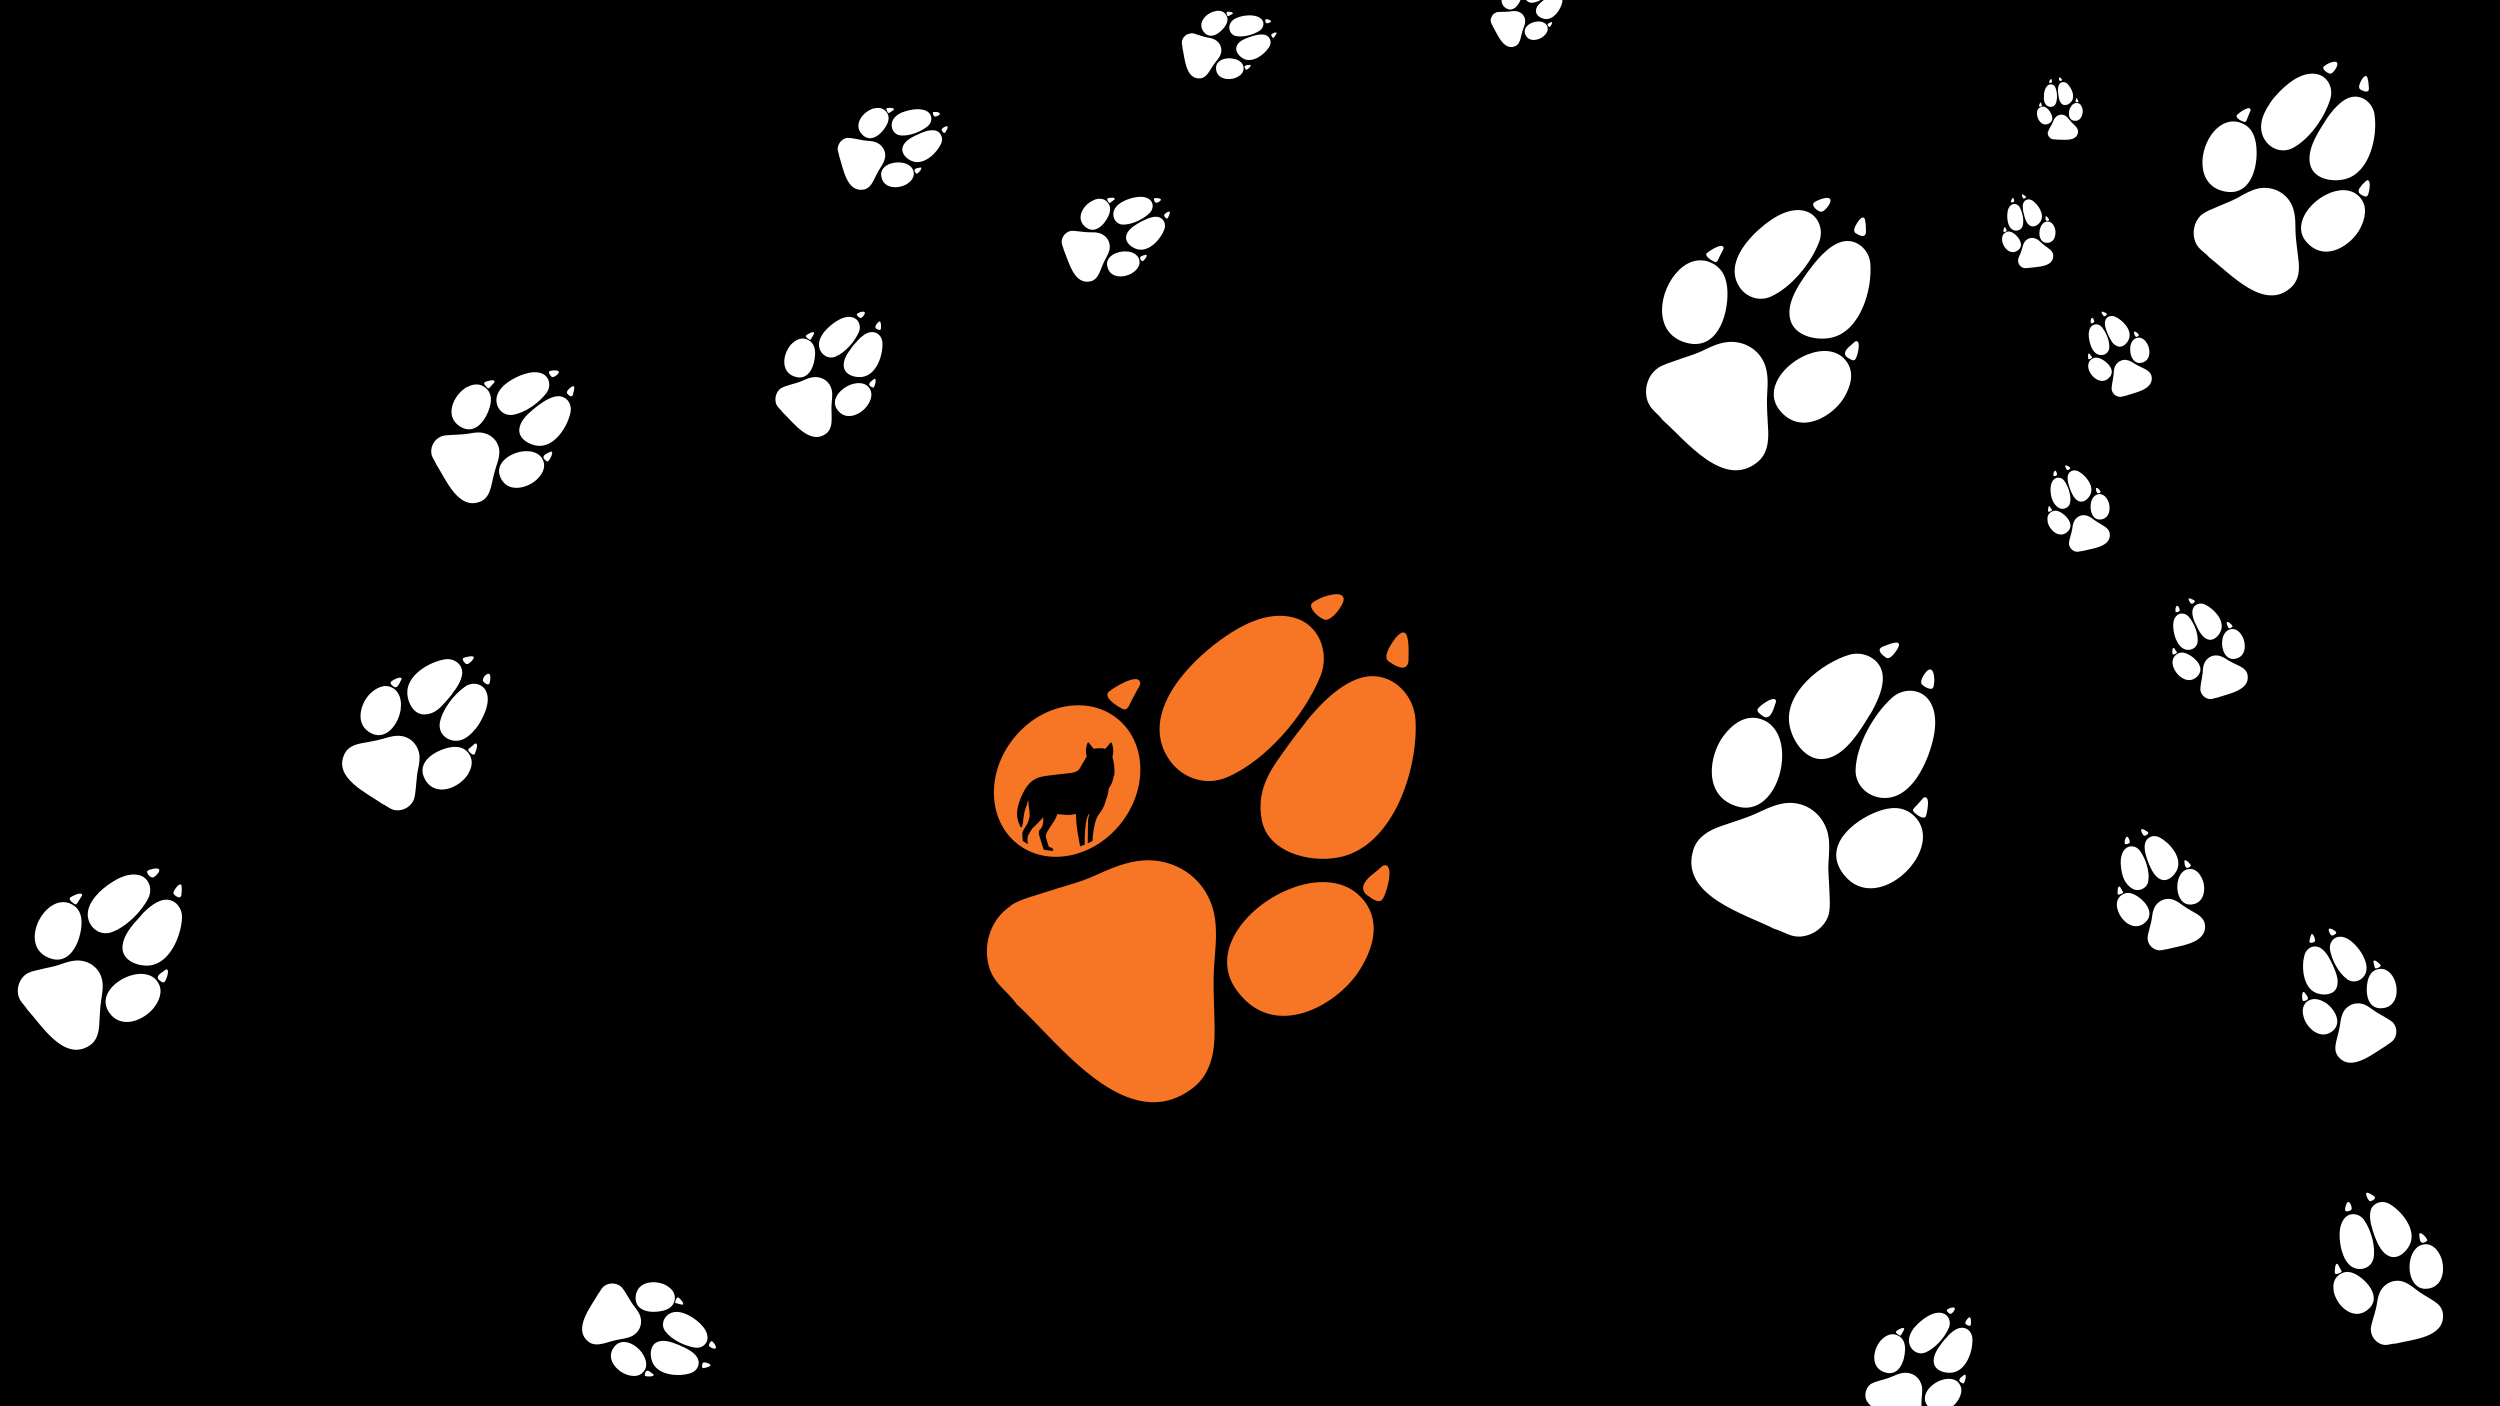 <?xml version="1.0" encoding="UTF-8"?>
<svg id="Layer_1" xmlns="http://www.w3.org/2000/svg" version="1.1" viewBox="0 0 1920 1080">
  <!-- Generator: Adobe Illustrator 29.5.1, SVG Export Plug-In . SVG Version: 2.1.0 Build 141)  -->
  <defs>
    <style>
      .st0 {
        fill: #fff;
      }

      .st1 {
        fill: #f67625;
      }
    </style>
  </defs>
  <rect x="-20.6" y="-11.1" width="1951.7" height="1113.5"/>
  <g>
    <path class="st0" d="M317.9,613.8c1-2.7,1.1-6.2,1.5-9,.5-4,.6-8.3,1.3-12.2.8-3.8,1.7-7.7,1.5-11.7-.5-7.8-5.9-14.3-13.7-15.6-4.8-.8-9.6.7-14.1,2-5.7,1.7-11.4,2.4-17.2,3.6-5.1,1-10.3,3.1-12.6,8.1-9.1,18.5,17.8,30.3,29.2,38.5,3.7,1.6,6.1,4.4,10.4,4.8,5.4.5,10.8-2.5,13.2-7.3.2-.3.3-.6.5-1Z"/>
    <path class="st0" d="M307.7,544.6c1-6.9-.9-13.7-6.8-16.6-6.4-3.1-12.6.9-16.7,4.8-7.3,7.2-12.6,24.2,1.6,30.7,11,4.9,20.3-7.3,22-18.9h0Z"/>
    <path class="st0" d="M359.8,593.8c3-5,3.6-10.6,0-15.4-3.9-5.2-9.8-5.4-15.3-4.2-10.7,2.4-25.6,11.4-17.9,24.7,8.1,13.9,26.7,6.2,33.3-5h0Z"/>
    <path class="st0" d="M347.1,533c3.6-4.5,8.9-12.1,7.7-18.4-1.1-5.8-7.2-9.1-12.7-8.3-12,1.8-29.8,12-29.3,26,.2,7.2,4.9,16.7,13.3,16.4,8.3-.3,12.4-5.7,16.6-10.3,1.6-1.7,3-3.5,4.5-5.3h0Z"/>
    <path class="st0" d="M365.2,559.9c3.4-4.3,5.9-9.4,7.5-13.5,1.8-5,3-11,.4-15.9-3-5.8-10.4-6.9-15.6-3.4-8.7,5.9-17.7,17.5-19.7,27.9-1.1,5.9,2.4,11.3,8,13.2,7.7,2.6,14.3-2,19.3-8.4h.1Z"/>
    <path class="st0" d="M306.6,525.1c.4-.8.8-1.6,1.1-2.1.2-.5.8-1.2.7-1.8-.4-2.4-7.7,1.4-8.3,2.7s.9,2.3,1.7,3c2.1,2.1,3.7.3,4.8-1.6h0Z"/>
    <path class="st0" d="M364.6,579c.6-1.1,3.2-8,.7-8-.5,0-1.1.5-1.5.9-.8.6-1.5,1.3-2.3,2-.5.4-2,1.3-1.9,2s.2.6.3.8c.5.9,3.8,4.2,4.8,2.3h0Z"/>
    <path class="st0" d="M362.2,504c-1.2,0-2.4.3-3.6.5-.8.2-2.3.4-2.9,1-1.1,1.2.9,3.2,1.8,4.1,1.4,1.4,3.5-.8,4.5-1.7s3.5-3.9.2-3.9Z"/>
    <path class="st0" d="M376.3,523.2c.6-2.7.5-6.5-1.7-5.7s-4.1,3.7-3.7,5.3c.2,1.2,3.7,3.7,4.7,2.6.3-.3.5-1.2.8-2.2h0Z"/>
  </g>
  <g>
    <path class="st0" d="M21.3,747.4c3-1.6,6.8-2.1,10.1-3,4.5-1.2,9.3-1.8,13.7-3.3,4.3-1.5,8.5-3.1,13.1-3.4,9-.6,17.2,4.6,19.8,13.3,1.6,5.3.7,11-.2,16.4-1.1,6.7-1.1,13.3-1.6,20-.4,5.9-2,12.1-7.3,15.5-19.7,13-37-15.6-48-27.6-2.4-4-5.9-6.2-6.9-11.1-1.3-6,1.1-12.7,6.3-16.2.4-.2.7-.4,1-.6h0Z"/>
    <path class="st0" d="M101.4,748.9c7.7-2.1,15.7-1,19.8,5.4,4.5,6.9.9,14.5-3,19.6-7.1,9.3-25.7,17.9-35,2.7-7.2-11.8,5.2-24.2,18.2-27.7Z"/>
    <path class="st0" d="M37.9,696.9c5.2-4.1,11.6-5.6,17.6-2.2,6.5,3.7,7.6,10.3,7,16.8-1.2,12.6-9.1,30.9-25.3,24-17-7.1-11-29.4.7-38.6Z"/>
    <path class="st0" d="M108.8,702.4c4.5-4.8,12.5-12,19.7-11.4,6.8.4,11.4,6.8,11.3,13.3-.4,13.9-9.1,35.6-25.1,37.2-8.2.8-19.8-3.2-20.6-12.6-.6-7.6,4.7-14.9,9.4-20.4,1.7-2,3.5-4,5.4-6h-.1Z"/>
    <path class="st0" d="M75.6,685.8c4.5-4.5,9.8-8.1,14.2-10.5,5.4-2.8,12-4.9,18-2.9,7.1,2.5,9.3,10.8,6.2,17.2-5.3,10.7-17.3,22.6-28.8,26.5-6.5,2.1-13.2-1.1-16.2-7.1-4.1-8.3.2-16.6,6.7-23.2h-.1Z"/>
    <path class="st0" d="M123.8,747.2c.8-.6,1.7-1.2,2.2-1.6.6-.3,1.2-1.1,1.9-1.1,2.8.1-.4,9-1.8,9.8-1.1.7-2.7-.7-3.6-1.4-2.7-2.1-.8-4.2,1.2-5.7Z"/>
    <path class="st0" d="M54,689.2c1.1-.8,8.6-4.8,9-1.9.1.7-.4,1.3-.8,1.8-.7,1-1.3,2-1.9,3-.4.6-1.2,2.4-2,2.4s-.7-.1-1-.2c-1-.5-5.3-3.6-3.3-5.1h0Z"/>
    <path class="st0" d="M139.5,681c.2,1.3.1,2.7,0,4.1s0,2.8-.7,3.5c-1.3,1.6-3.9-.5-4.9-1.4-1.8-1.4.4-4.1,1.3-5.4s4-4.6,4.4-.8Z"/>
    <path class="st0" d="M115.6,667.8c2.9-1,7.3-1.6,6.7,1.1-.4,1.6-3.6,5.3-5.5,5-1.4-.1-4.8-3.6-3.6-5,.4-.4,1.3-.8,2.4-1.2Z"/>
  </g>
  <g>
    <path class="st0" d="M600.2,298c2-1.2,4.5-1.8,6.6-2.5,3-.9,6.1-1.6,9-2.9s5.6-2.5,8.6-2.9c6-.8,11.7,2.3,13.8,8,1.4,3.4.9,7.3.6,10.9-.5,4.5,0,9-.1,13.5,0,4-.8,8.2-4.1,10.8-12.6,9.6-25.6-8.8-33.5-16.2-1.7-2.5-4.2-3.8-5.2-7.1-1.1-4,.2-8.5,3.5-11.2.3-.1.4-.3.7-.5h0Z"/>
    <path class="st0" d="M654,295.2c5.1-1.7,10.5-1.4,13.5,2.6,3.3,4.5,1.3,9.7-1.1,13.3-4.3,6.6-16.4,13.3-23.4,3.5-5.4-7.5,2.3-16.4,10.9-19.4h0Z"/>
    <path class="st0" d="M608.9,263.3c3.3-3,7.5-4.4,11.6-2.3,4.5,2.2,5.6,6.5,5.5,10.9-.2,8.5-4.6,21.1-15.8,17.3-11.7-3.9-8.8-19.2-1.4-25.9h0Z"/>
    <path class="st0" d="M656.8,263.7c2.8-3.4,7.7-8.6,12.7-8.7s8,4,8.2,8.3c.5,9.4-4.4,24.3-15.1,26.1-5.5.9-13.4-1.1-14.5-7.4-.9-5.1,2.4-10.2,5.3-14.1,1-1.4,2.1-2.9,3.3-4.2Z"/>
    <path class="st0" d="M633.7,254.1c2.8-3.2,6.2-5.9,9-7.6,3.5-2.2,7.8-3.9,12-2.8,4.9,1.3,6.8,6.8,5,11.1-3.1,7.4-10.5,16-18.1,19.1-4.2,1.8-8.9-.1-11.2-4-3.2-5.4-.7-11.1,3.3-15.9h0Z"/>
    <path class="st0" d="M668.9,293c.5-.4,1-.9,1.5-1.2.3-.2.8-.8,1.3-.9,1.9,0,0,6.1-.7,6.6-.7.5-1.9-.4-2.5-.8-1.8-1.3-.7-2.7.5-3.9h0Z"/>
    <path class="st0" d="M619.3,257.4c.7-.6,5.5-3.6,5.9-1.7.2.4-.3.9-.4,1.3-.4.7-.7,1.4-1.2,2.1s-.7,1.7-1.2,1.8-.4,0-.7-.1c-.8-.3-3.8-2.2-2.5-3.3h0Z"/>
    <path class="st0" d="M676.4,247.9c.2.9.2,1.9.2,2.7s.1,1.8-.3,2.4c-.7,1.1-2.6-.2-3.5-.7-1.2-.9,0-2.9.6-3.6s2.4-3.2,2.9-.8h0Z"/>
    <path class="st0" d="M659.7,240.1c1.9-.8,4.8-1.4,4.5.5-.2,1.2-2.2,3.8-3.4,3.6-.9,0-3.4-2.2-2.6-3.1.2-.3.8-.6,1.6-.9h0Z"/>
  </g>
  <g>
    <path class="st0" d="M1437.3,1062.7c2-1.2,4.5-1.8,6.6-2.5,3-.9,6.1-1.6,9-2.9s5.6-2.5,8.6-2.9c6-.8,11.7,2.3,13.8,8,1.4,3.4.9,7.3.6,10.9-.5,4.5,0,9-.1,13.5,0,4-.8,8.2-4.1,10.8-12.6,9.6-25.6-8.8-33.5-16.2-1.7-2.5-4.2-3.8-5.2-7.1-1.1-4,.2-8.5,3.5-11.2.3-.1.4-.3.7-.5h0Z"/>
    <path class="st0" d="M1491.1,1059.9c5.1-1.7,10.5-1.4,13.5,2.6,3.3,4.5,1.3,9.7-1.1,13.3-4.3,6.6-16.4,13.3-23.4,3.5-5.4-7.5,2.3-16.4,10.9-19.4h0Z"/>
    <path class="st0" d="M1446,1028c3.3-3,7.5-4.4,11.6-2.3,4.5,2.2,5.6,6.5,5.5,10.9-.2,8.5-4.6,21.1-15.8,17.3-11.7-3.9-8.8-19.2-1.4-25.9h0Z"/>
    <path class="st0" d="M1493.9,1028.4c2.8-3.4,7.7-8.6,12.7-8.7s8,4,8.2,8.3c.5,9.4-4.4,24.3-15.1,26.1-5.5.9-13.4-1.1-14.5-7.4-.9-5.1,2.4-10.2,5.3-14.1,1-1.4,2.1-2.9,3.3-4.2Z"/>
    <path class="st0" d="M1470.8,1018.9c2.8-3.2,6.2-5.9,9-7.6,3.5-2.2,7.8-3.9,12-2.8,4.9,1.3,6.8,6.8,5,11.1-3.1,7.4-10.5,16-18.1,19.1-4.2,1.8-8.9-.1-11.2-4-3.2-5.4-.7-11.1,3.3-15.9h0Z"/>
    <path class="st0" d="M1506.1,1057.8c.5-.4,1-.9,1.5-1.2.3-.2.8-.8,1.3-.9,1.9,0,0,6.1-.7,6.6-.7.5-1.9-.4-2.5-.8-1.8-1.3-.7-2.7.5-3.9h0Z"/>
    <path class="st0" d="M1456.5,1022.2c.7-.6,5.5-3.6,5.9-1.7.2.4-.3.9-.4,1.3-.4.7-.7,1.4-1.2,2.1s-.7,1.7-1.2,1.8-.4,0-.7-.1c-.8-.3-3.8-2.2-2.5-3.3h0Z"/>
    <path class="st0" d="M1513.5,1012.7c.2.9.2,1.9.2,2.7s.1,1.8-.3,2.4c-.7,1.1-2.6-.2-3.5-.7-1.2-.9,0-2.9.6-3.6s2.4-3.2,2.9-.8h0Z"/>
    <path class="st0" d="M1496.8,1004.9c1.9-.8,4.8-1.4,4.5.5-.2,1.2-2.2,3.8-3.4,3.6-.9,0-3.4-2.2-2.6-3.1.2-.3.8-.6,1.6-.9h0Z"/>
  </g>
  <g>
    <path class="st0" d="M477.2,988.4c1.6,1.6,2.9,3.9,4.1,5.8,1.7,2.6,3.1,5.5,5,8s3.8,4.8,5,7.5c2.3,5.6.8,11.9-4.3,15.4-3,2.2-6.8,2.8-10.4,3.4-4.5.7-8.7,2.2-13.1,3.3-3.9,1-8.1,1.3-11.5-1.3-12.5-9.8,2-27,7.2-36.5,2-2.3,2.6-5.1,5.6-6.8,3.5-2.1,8.3-2,11.7.6.2.2.4.3.6.5h0Z"/>
    <path class="st0" d="M493.5,1039.7c3,4.5,4,9.8.9,13.7-3.5,4.3-9,3.7-13.1,2.3-7.5-2.5-17-12.5-9.3-21.7,5.9-7.1,16.5-1.9,21.5,5.6h0Z"/>
    <path class="st0" d="M512.9,988c3.8,2.4,6.1,6.1,5.2,10.6-1,4.9-4.9,7.1-9.2,8.1-8.3,2-21.6.9-20.7-10.9.9-12.3,16.3-13.4,24.7-7.9h0Z"/>
    <path class="st0" d="M524.7,1034.4c4,1.9,10.3,5.3,11.6,10.1s-1.8,8.7-6,10.1c-8.9,2.9-24.6,1.8-29.1-8-2.3-5.1-2.3-13.3,3.5-15.9,4.7-2.1,10.4-.2,15,1.6,1.6.6,3.3,1.4,4.9,2.1Z"/>
    <path class="st0" d="M528,1009.7c3.8,1.8,7.3,4.5,9.7,6.8,3,2.9,5.7,6.6,5.7,10.9,0,5.1-4.8,8.3-9.5,7.6-8-1.2-18.1-6.1-23-12.6-2.8-3.6-2.1-8.6,1.1-11.8,4.4-4.4,10.6-3.5,16.2-.8h-.1Z"/>
    <path class="st0" d="M499.3,1053.6c.5.4,1.1.8,1.5,1.1.3.3.9.5,1.2,1,.5,1.9-5.8,1.6-6.5,1-.7-.6-.1-1.9.1-2.6.8-2.1,2.5-1.4,3.9-.5h-.1Z"/>
    <path class="st0" d="M521.2,996.6c.8.5,4.8,4.5,3.1,5.3-.3.2-.9,0-1.3-.1-.8-.2-1.5-.3-2.3-.6s-1.8-.2-2.1-.7,0-.4,0-.7c.1-.8,1.2-4.2,2.6-3.2h.1Z"/>
    <path class="st0" d="M544.8,1049.4c-.8.4-1.7.7-2.6.9s-1.7.6-2.4.3c-1.2-.4-.5-2.6-.2-3.5.5-1.4,2.8-.6,3.7-.3s3.7,1.5,1.5,2.6h0Z"/>
    <path class="st0" d="M548.2,1031.3c1.3,1.7,2.6,4.3.7,4.5-1.2.1-4.2-1.2-4.4-2.4-.2-.9,1.3-3.9,2.4-3.3.3.1.8.7,1.3,1.3h0Z"/>
  </g>
  <g>
    <path class="st0" d="M339.1,335c2.6-.8,5.7-.8,8.4-1,3.7-.3,7.6-.2,11.2-.8,3.6-.6,7.1-1.3,10.8-1,7.1.8,12.9,5.9,13.9,13.1.5,4.4-.9,8.7-2.3,12.9-1.7,5.2-2.7,10.3-3.9,15.5-1.2,4.6-3.2,9.3-7.8,11.3-17.3,7.7-27.1-17.2-34.2-28.1-1.4-3.5-3.8-5.7-4-9.6-.3-5,2.6-9.9,7.2-11.9s.7-.3.9-.3h-.2Z"/>
    <path class="st0" d="M402.1,346.6c6.4-.6,12.6,1.3,14.9,6.8,2.7,6-1.2,11.6-5,15.1-6.9,6.4-22.6,10.8-27.9-2.4-4.1-10.2,7.3-18.4,18-19.5Z"/>
    <path class="st0" d="M358.8,297.3c4.6-2.6,9.9-3,14.1.5,4.6,3.8,4.7,9.2,3.4,14.2-2.6,9.8-11.2,23.1-23.1,15.5-12.5-7.9-4.8-24.6,5.6-30.4h0Z"/>
    <path class="st0" d="M413.9,311c4.2-3.2,11.4-7.8,17.1-6.5s8.1,6.9,7.2,11.9c-2.1,10.9-11.9,26.8-24.7,26-6.6-.5-15.2-5.1-14.7-12.6.5-6.1,5.6-11.1,10.1-14.9,1.6-1.4,3.4-2.7,5-4h0Z"/>
    <path class="st0" d="M390,293.6c4-2.9,8.8-5.1,12.6-6.3,4.7-1.5,10.1-2.3,14.6,0,5.2,2.9,6,9.8,2.6,14.3-5.6,7.7-16.6,15.6-26.2,17-5.4.8-10.3-2.6-11.8-7.7-2.2-7.1,2.3-13.1,8.3-17.4h0Z"/>
    <path class="st0" d="M419.9,348.3c.7-.4,1.5-.7,1.9-.9.5-.1,1.1-.7,1.6-.6,2.2.5-1.5,7-2.6,7.5-.9.4-2.1-.9-2.7-1.6-1.8-1.9,0-3.4,1.7-4.4h0Z"/>
    <path class="st0" d="M372.5,293.4c1-.5,7.4-2.6,7.3-.3,0,.5-.5.9-.8,1.3-.7.7-1.2,1.4-1.9,2.1s-1.2,1.7-1.9,1.7-.6-.2-.8-.3c-.7-.5-3.7-3.5-2-4.5h0Z"/>
    <path class="st0" d="M441,298.2c0,1-.3,2.1-.6,3.2s-.4,2.2-1,2.7c-1.2,1-3-.9-3.7-1.8-1.2-1.3.9-3.2,1.8-4.1s3.8-3.1,3.6,0h0Z"/>
    <path class="st0" d="M423.9,284.6c2.5-.4,6-.2,5.2,1.7-.5,1.3-3.5,3.6-5,3.3-1.1-.3-3.3-3.5-2.2-4.4.3-.3,1.1-.5,2-.6Z"/>
  </g>
  <g>
    <path class="st0" d="M822.5,177.4c1.9-.3,4.1.1,6,.3,2.6.2,5.3.7,8,.7s5.1-.1,7.6.6c4.9,1.3,8.4,5.7,8.2,10.8,0,3.2-1.7,6-3.1,8.7-1.9,3.4-3.1,6.9-4.6,10.5-1.3,3.1-3.3,6.1-6.8,7-13,3.3-17-15.3-20.7-23.7-.5-2.6-2-4.4-1.7-7.3.4-3.5,3-6.6,6.4-7.5s.5-.1.7-.1h0Z"/>
    <path class="st0" d="M865.3,193.1c4.6.3,8.6,2.4,9.7,6.5,1.1,4.5-2.2,8-5.3,10-5.6,3.7-17.1,4.9-19.3-5-1.7-7.6,7.3-12,14.9-11.5h0Z"/>
    <path class="st0" d="M840.8,153.3c3.6-1.2,7.3-.9,9.8,2.1,2.8,3.2,2.2,7,.7,10.4-2.9,6.6-10.6,14.9-18.1,8.2-7.8-7-.5-17.8,7.6-20.6h0Z"/>
    <path class="st0" d="M877.9,169.5c3.3-1.7,8.9-4.1,12.7-2.5s4.9,5.8,3.6,9.2c-2.7,7.4-11.5,17.4-20.4,15.3-4.6-1.1-10.1-5.3-8.8-10.6,1-4.2,5.3-7.1,8.8-9.2s2.6-1.5,4-2.2h0Z"/>
    <path class="st0" d="M863.1,154.4c3.2-1.6,6.8-2.6,9.6-3,3.4-.5,7.4-.4,10.2,1.8,3.3,2.6,3,7.5,0,10.4-4.9,4.8-13.5,9-20.4,8.9-3.9,0-6.9-3-7.4-6.8-.7-5.2,3.2-8.9,7.9-11.2h0Z"/>
    <path class="st0" d="M877.6,196.3c.5-.2,1.1-.3,1.5-.4.4,0,.9-.4,1.2-.2,1.5.6-1.9,4.7-2.7,4.9-.7.2-1.3-.9-1.7-1.4-1-1.6.3-2.4,1.7-2.9h0Z"/>
    <path class="st0" d="M850.9,152.2c.7-.2,5.5-1,5.2.7,0,.4-.5.6-.8.8-.5.4-1,.8-1.6,1.2s-1.1,1.1-1.5,1-.4-.2-.5-.3c-.5-.5-2.2-2.9-.8-3.4h0Z"/>
    <path class="st0" d="M898.4,163.7c-.2.8-.5,1.5-.8,2.2-.2.5-.5,1.5-1,1.8-.9.6-2-1-2.4-1.7-.7-1.1,1-2.2,1.7-2.7s3-1.7,2.5.4h0Z"/>
    <path class="st0" d="M888,152.1c1.8,0,4.2.5,3.4,1.8-.5.8-2.9,2.2-3.9,1.7-.7-.3-1.9-2.8-1-3.3.2-.1.8-.2,1.5-.2Z"/>
  </g>
  <g>
    <path class="st0" d="M651.1,105.9c1.9,0,4.1.4,5.9.7,2.6.4,5.3,1.2,7.9,1.4,2.6.2,5.1.3,7.6,1.2,4.8,1.7,7.9,6.3,7.3,11.4-.4,3.1-2.1,5.9-3.8,8.5-2.1,3.2-3.6,6.7-5.4,10.1-1.6,3-3.8,5.8-7.3,6.4-13.2,2.3-15.7-16.6-18.7-25.3-.3-2.6-1.7-4.6-1.1-7.4.7-3.4,3.5-6.4,7-7h.7-.1Z"/>
    <path class="st0" d="M692.6,124.9c4.5.7,8.4,3.1,9.1,7.3.8,4.6-2.8,7.8-6,9.6-5.8,3.2-17.5,3.5-18.9-6.6-1.1-7.7,8.2-11.4,15.8-10.3h0Z"/>
    <path class="st0" d="M671.3,83.3c3.6-1,7.3-.3,9.6,2.8,2.5,3.4,1.6,7.1-.2,10.4-3.5,6.3-11.8,14-18.7,6.7-7.2-7.6,1-17.8,9.2-20h.1Z"/>
    <path class="st0" d="M707,102.3c3.4-1.5,9.2-3.4,12.9-1.5,3.4,1.8,4.4,6.1,2.9,9.5-3.3,7.2-12.9,16.5-21.6,13.7-4.5-1.4-9.6-6.1-7.9-11.3,1.4-4.1,5.8-6.7,9.5-8.5,1.4-.7,2.8-1.3,4.2-1.9h0Z"/>
    <path class="st0" d="M693.5,86.1c3.3-1.3,7-2,9.8-2.2,3.5-.2,7.4.2,10,2.6,3.1,2.9,2.4,7.7-.7,10.3-5.2,4.4-14.2,7.9-21,7.2-3.9-.4-6.6-3.6-6.8-7.4-.3-5.3,3.9-8.6,8.7-10.6h0Z"/>
    <path class="st0" d="M704.6,129.1c.6-.1,1.1-.2,1.5-.3.4,0,.9-.3,1.2-.1,1.4.7-2.3,4.6-3.1,4.7-.7.1-1.3-1-1.6-1.6-.9-1.7.5-2.4,1.9-2.7h0Z"/>
    <path class="st0" d="M681.4,83c.8-.2,5.5-.5,5.1,1.1,0,.4-.5.6-.8.8-.6.4-1.1.7-1.7,1.1s-1.2,1-1.6.8-.3-.2-.5-.4c-.4-.5-1.9-3.1-.6-3.4h0Z"/>
    <path class="st0" d="M727.8,98.2c-.2.7-.6,1.4-1,2.1s-.7,1.4-1.2,1.7c-1,.5-1.9-1.1-2.3-1.9-.6-1.1,1.2-2.1,1.9-2.5.8-.5,3.1-1.5,2.5.6h0Z"/>
    <path class="st0" d="M718.4,85.9c1.8,0,4.2.9,3.2,2.1-.6.8-3.1,1.9-4,1.4-.7-.4-1.7-3-.7-3.4.3,0,.8,0,1.5,0h0Z"/>
  </g>
  <g>
    <path class="st0" d="M915,25.5c1.6,0,3.4.7,4.9,1.2,2.2.6,4.3,1.5,6.5,1.9,2.1.4,4.3.7,6.3,1.7,3.9,1.9,6,6,5.1,10.3-.6,2.6-2.3,4.7-4,6.8-2.1,2.5-3.6,5.3-5.4,8-1.6,2.4-3.7,4.6-6.7,4.8-11.3.7-11.7-15.4-13.5-23,0-2.2-1-4-.3-6.3.9-2.8,3.5-5,6.5-5.2h.6v-.2Z"/>
    <path class="st0" d="M948.1,45.2c3.7,1,6.8,3.3,7,7,.2,3.9-3.1,6.3-5.9,7.5-5.2,2.2-15,1.4-15.3-7.2-.2-6.6,8-8.9,14.2-7.2h0Z"/>
    <path class="st0" d="M934,8.4c3.2-.5,6.2.4,7.8,3.3,1.8,3.1.7,6.1-1.1,8.7-3.5,5-11.1,10.7-16.3,4-5.4-7,2.4-14.9,9.5-15.9h0Z"/>
    <path class="st0" d="M962.3,27.6c3-.9,8-2,11,0,2.7,1.8,3.2,5.6,1.6,8.2-3.4,5.7-12.3,12.7-19.4,9.5-3.6-1.6-7.5-6-5.6-10.2,1.5-3.4,5.5-5.1,8.8-6.3s2.4-.8,3.7-1.2h0Z"/>
    <path class="st0" d="M952.4,12.8c2.9-.8,6-1.1,8.4-1s6.2.8,8.2,3.1c2.4,2.7,1.3,6.7-1.5,8.6-4.8,3.2-12.6,5.3-18.3,4.2-3.2-.7-5.2-3.6-5.1-6.8.2-4.5,4-6.9,8.3-8.1h0Z"/>
    <path class="st0" d="M957.9,49.9c.5,0,1,0,1.3,0,.3,0,.8-.2,1.1,0,1.2.7-2.3,3.6-3.1,3.7-.6,0-1-1-1.2-1.5-.6-1.5.6-2,1.9-2.1Z"/>
    <path class="st0" d="M942.6,9c.6,0,4.7,0,4.2,1.4,0,.3-.5.4-.8.6-.5.3-1,.5-1.5.8s-1.1.7-1.4.6-.3-.2-.4-.3c-.3-.5-1.4-2.8-.2-2.9v-.2Z"/>
    <path class="st0" d="M980.2,26c-.3.6-.6,1.2-1,1.7s-.7,1.1-1.1,1.3c-.9.3-1.5-1.1-1.7-1.8-.4-1,1.2-1.6,1.8-1.9s2.8-1,2,.7h0Z"/>
    <path class="st0" d="M973.4,14.8c1.5.3,3.4,1.1,2.5,2.1-.6.6-2.8,1.3-3.5.8-.5-.4-1.1-2.7-.3-2.9h1.3Z"/>
  </g>
  <g>
    <path class="st0" d="M1149,9.5c1.3-.4,2.9-.3,4.3-.4,1.9,0,3.9,0,5.7-.2,1.8-.2,3.6-.6,5.5-.3,3.6.5,6.5,3.2,6.8,6.9.2,2.3-.6,4.4-1.4,6.5-1,2.6-1.5,5.2-2.2,7.9-.6,2.3-1.8,4.7-4.1,5.6-8.9,3.6-13.5-9.2-16.9-14.8-.6-1.8-1.9-3-1.9-5s1.5-5,3.8-5.9.3,0,.5-.2h-.1Z"/>
    <path class="st0" d="M1180.8,16.5c3.3-.2,6.3.9,7.5,3.7,1.2,3.1-.8,5.9-2.8,7.6-3.6,3.2-11.7,5.1-14.2-1.7-1.9-5.3,4-9.2,9.5-9.6Z"/>
    <path class="st0" d="M1159.6-9.3c2.4-1.2,5.1-1.3,7.2.5,2.3,2,2.2,4.7,1.5,7.3-1.5,4.9-6.1,11.6-12,7.6-6.2-4.2-2-12.6,3.4-15.3h0Z"/>
    <path class="st0" d="M1187.5-1.4c2.2-1.5,5.9-3.8,8.8-3,2.7.7,4,3.6,3.5,6.2-1.2,5.5-6.5,13.5-13,12.8-3.3-.3-7.6-2.8-7.2-6.7.3-3.1,3.1-5.6,5.4-7.4s1.7-1.3,2.6-1.9h-.1Z"/>
    <path class="st0" d="M1175.6-10.7c2.1-1.4,4.6-2.5,6.5-3,2.4-.7,5.2-1,7.4.3,2.6,1.6,2.9,5,1.1,7.3-3,3.8-8.7,7.7-13.6,8.2-2.8.3-5.2-1.5-5.9-4.1-1-3.7,1.4-6.6,4.5-8.7Z"/>
    <path class="st0" d="M1189.9,17.6c.4-.2.7-.3,1-.4.3,0,.6-.3.8-.3,1.1.3-.9,3.5-1.5,3.8-.5.2-1-.5-1.3-.9-.9-1,0-1.7.9-2.2h0Z"/>
  </g>
  <g>
    <path class="st0" d="M1404.7,700.9c1.1-5.2.4-11.3.3-16.6-.2-7.3-1.2-14.9-.7-22.1.4-7.1,1.1-14.2-.3-21.2-2.9-13.8-14.3-24-28.5-24.4-8.8-.2-16.9,3.6-24.7,7.2-9.6,4.6-19.7,7.3-29.7,10.9-8.8,3.1-17.5,8.2-20.5,17.6-11.4,35.4,39.4,49.5,62.1,61.1,7,1.8,11.9,6.3,19.8,5.9,9.7-.6,18.8-7.1,21.8-16.5.2-.6.4-1.3.5-1.9h-.1Z"/>
    <path class="st0" d="M1368.7,580c0-12.6-5.1-24.2-16.5-27.8-12.4-3.9-22.4,4.8-28.5,12.9-11.2,14.7-16.3,46.6,10.7,54.3,20.8,5.9,34.5-18.2,34.3-39.3h0Z"/>
    <path class="st0" d="M1474.3,654.4c4-9.6,3.7-19.9-4-27.5-8.4-8.3-18.9-7.2-28.5-3.6-18.6,7-42.9,26.8-25.7,48.5,18,22.7,49.2,4.3,58.2-17.5h0Z"/>
    <path class="st0" d="M1435.9,549.3c5.3-8.9,12.9-23.9,9.1-34.8-3.5-10-15.1-14.5-24.9-11.6-20.9,6.4-50.1,28.9-45.8,53.8,2.2,12.8,13.1,28.7,27.8,26,11.9-2.2,20.6-13.4,27-22.8,2.4-3.5,4.6-7.1,6.7-10.7h.1Z"/>
    <path class="st0" d="M1475.1,592.5c4.9-8.6,8.2-18.3,9.8-26,2-9.4,2.4-20.3-3.3-28.5-6.8-9.7-20.3-9.6-28.6-2.1-14,12.7-27.1,35.8-27.9,54.9-.5,10.7,7.2,19.5,17.7,21.6,14.4,2.8,25.1-7.3,32.3-19.8h0Z"/>
    <path class="st0" d="M1361.7,545.5c.6-1.5,1.1-3,1.4-4.1.3-1,1.2-2.3.8-3.4-1.4-4.3-13.4,4.5-14.1,6.8-.6,2,2.3,3.8,3.7,4.9,4.2,3.1,6.7-.5,8.2-4.2Z"/>
    <path class="st0" d="M1479.1,626.7c.8-2,3.6-15-.9-14.4-1.1,0-1.8,1.2-2.4,2-1.2,1.4-2.5,2.7-3.7,4.1-.7.8-3.1,2.8-2.9,4,0,.5.4,1,.8,1.4,1.2,1.4,7.8,6.5,9.1,2.9Z"/>
    <path class="st0" d="M1455.3,493.6c-2.1.3-4.2,1-6.2,1.8-1.4.6-4.1,1.3-5.1,2.6-1.8,2.5,2.4,5.6,4.2,6.9,2.9,2.2,6.1-2.4,7.6-4.3,1.6-2.1,5.3-8-.6-7h0Z"/>
    <path class="st0" d="M1485.5,524.2c.3-4.9-.7-11.8-4.5-9.7-2.3,1.3-6.5,7.7-5.4,10.4.8,2,7.5,5.8,9,3.3.4-.7.7-2.2.8-4.1h0Z"/>
  </g>
  <g>
    <path class="st1" d="M776,695.5c7.8-5,18.1-7.4,26.6-10.2,12-4.1,24.7-6.9,36.3-12,11.3-5,22.3-10.2,34.5-12,23.9-3.6,47.4,8.7,56.4,31.6,5.6,14,4.2,29.5,3,44.2-1.7,18.4,0,36.1,0,54.5.2,16.1-2.9,33.1-16.2,43.6-50.4,39.4-103.5-34.3-135.7-63.9-7.2-10.2-17.3-15.5-21.2-28.4-4.8-16.1.3-34.6,13.7-45.1.9-.8,1.8-1.4,2.9-2l-.2-.2Z"/>
    <path class="st1" d="M992.9,681.8c20.5-7.4,42.1-6.2,54.8,10.1,13.7,17.6,5.6,39-3.9,53.7-17.2,26.8-65.6,54.2-94,15-22-30.1,8.9-66.5,43.2-78.8Z"/>
    <path class="st1" d="M1002.6,554.7c11.1-13.8,31-35.1,50.9-35.4,18.4-.3,32.5,15.8,33.6,33.4,2.3,37.6-17,98.3-59.7,105.9-22,4.1-54.2-4.1-58.5-29.5-4.4-25.4,9.5-41.2,20.8-57.2,4.2-5.9,8.7-11.6,13.2-17.3h-.2Z"/>
    <path class="st1" d="M909.4,517.2c11-13.1,24.8-24.1,36.1-31.3,14-8.9,31.4-16.1,48.1-11.6,19.7,5.1,27.7,27.1,20.5,45-12.2,30.1-41.7,65-72.1,77.8-17,7.1-36,0-45.4-15.8-13.1-21.5-3.2-45,12.8-64.1h0Z"/>
    <path class="st1" d="M1052.9,672.5c2.1-1.8,4.2-3.5,5.7-4.7,1.5-1.1,3-3.3,5-3.3,7.7-.2.8,24.4-2.6,26.9-2.9,2.3-7.5-1.5-10.1-3.2-7.5-5-3.2-11.1,2-15.8h0Z"/>
    <path class="st1" d="M851.7,531.1c2.7-2.4,22.1-14.7,23.9-7.1.5,1.8-.9,3.6-1.8,5.1-1.5,2.9-3,5.6-4.5,8.4-.9,1.7-2.7,6.8-4.8,7.2s-1.8,0-2.7-.5c-3-1.2-15.2-8.7-10.1-13.1v-.2Z"/>
    <path class="st1" d="M1081,490.3c.8,3.6.9,7.4.8,11.1-.2,3.8.5,7.4-1.2,9.6-3,4.4-10.4-.6-13.7-2.7-5.1-3.3.2-11.3,2.4-14.9,2.4-3.9,9.8-13.2,11.7-3.2h0Z"/>
    <path class="st1" d="M1013.5,459.6c7.7-3.3,19.4-5.9,18.4,1.5-.8,4.5-8.7,15-13.7,14.9-3.8,0-13.8-8.7-10.7-12.6.8-1.1,3.2-2.4,6.2-3.8h-.2Z"/>
  </g>
  <g>
    <path class="st0" d="M1691.5,164.5c3.2-2.5,7.7-4,11.4-5.7,5.1-2.3,10.7-4.2,15.6-6.9,4.8-2.7,9.5-5.5,14.8-6.9,10.5-2.6,21.4,1.9,26.4,11.6,3.1,6,3.2,12.9,3.2,19.5s1.5,16.1,2.4,24.2c.8,7.2.2,14.8-5.4,20.1-20.7,19.7-47.5-10.8-63.1-22.6-3.6-4.3-8.4-6.1-10.7-11.8-2.8-6.9-1.3-15.4,4.2-20.6.4-.3.7-.7,1.2-1h0Z"/>
    <path class="st0" d="M1787.3,149.1c8.8-4.2,18.5-4.6,24.8,2.1,6.8,7.3,4.2,17.1.6,24.1-6.5,12.7-26.8,26.9-41.2,10.7-11.1-12.4,1.1-30,15.8-36.9h0Z"/>
    <path class="st0" d="M1700.5,100.7c5.3-6,12.6-9.2,20.4-6.4,8.6,3.1,11.3,10.7,12,18.6,1.4,15.3-4.3,38.7-25,34-21.8-4.9-19.4-32.7-7.4-46.2Z"/>
    <path class="st0" d="M1786.2,92.2c4.4-6.6,12.3-16.9,21.1-17.9,8.1-.9,15.1,5.6,16.3,13.4,2.6,16.6-3.3,44.4-22,49.7-9.6,2.7-24.3.5-27.3-10.6-2.4-9,2.4-18.8,6.8-26.3,1.6-2.8,3.4-5.5,5.1-8.2h0Z"/>
    <path class="st0" d="M1743.1,79.5c4.3-6.3,10-11.8,14.7-15.5,5.8-4.5,13.3-8.5,20.9-7.2,9,1.4,13.5,10.8,11,19.1-4.1,13.9-15.7,30.7-28.7,37.7-7.3,3.9-16,1.5-20.8-5-6.7-9-3.4-19.8,3-29h0Z"/>
    <path class="st0" d="M1813.6,142.4c.8-.9,1.7-1.7,2.4-2.3.6-.6,1.2-1.6,2.1-1.7,3.4-.4,1.4,10.8,0,12.1-1.2,1.1-3.4-.3-4.6-.9-3.6-1.9-1.9-4.8.2-7.1h0Z"/>
    <path class="st0" d="M1718.1,88.2c1.1-1.2,9.2-7.5,10.3-4.2.3.8-.3,1.6-.6,2.3-.5,1.3-1.1,2.6-1.6,3.9-.3.8-.9,3.1-1.8,3.4-.4,0-.8,0-1.2,0-1.4-.4-7.1-3.2-5.1-5.4h0Z"/>
    <path class="st0" d="M1818.3,60.1c.5,1.6.7,3.2.8,4.9,0,1.2.5,3.3,0,4.4-1.2,2.1-4.7.2-6.2-.6-2.4-1.3-.4-5.1.4-6.7s3.8-6.3,5.1-1.9h-.1Z"/>
    <path class="st0" d="M1786.9,49.4c3.3-1.8,8.4-3.4,8.2,0,0,2-3.2,7.1-5.4,7.2-1.7,0-6.5-3.3-5.3-5.2.3-.5,1.3-1.2,2.6-1.9h0Z"/>
  </g>
  <g>
    <path class="st0" d="M1273.3,282.6c4.1-2.7,9.5-4.2,14-5.8,6.3-2.4,13-4.1,19.1-6.9,5.9-2.8,11.7-5.8,18.2-6.9,12.7-2.2,25.3,4,30.4,16,3.1,7.4,2.7,15.6,2.2,23.4-.6,9.7.4,19.2.8,28.9.3,8.6-1,17.6-8,23.4-26.2,21.7-55.5-16.7-73-32-3.9-5.3-9.4-8-11.7-14.8-2.8-8.5-.3-18.4,6.6-24.2.5-.4.9-.7,1.5-1.1h0Z"/>
    <path class="st0" d="M1388.3,272.2c10.8-4.2,22.3-3.9,29.2,4.6,7.5,9.2,3.5,20.6-1.3,28.6-8.7,14.5-34,29.7-49.7,9.3-12.1-15.7,3.7-35.5,21.8-42.5Z"/>
    <path class="st0" d="M1289.2,207.6c6.8-6.7,15.7-9.9,24.8-5.9,9.9,4.4,12.5,13.6,12.7,23,.3,18.2-8.3,45.6-32.5,38.3-25.4-7.6-20.3-40.4-4.9-55.4h0Z"/>
    <path class="st0" d="M1391.6,204.6c5.7-7.5,16-19,26.5-19.5,9.7-.4,17.5,7.9,18.3,17.2,1.7,20-7.6,52.4-30.2,57.1-11.6,2.4-28.8-1.4-31.5-14.9-2.2-10.8,4.4-22.1,10.2-30.7,2.1-3.2,4.4-6.3,6.8-9.3h-.1Z"/>
    <path class="st0" d="M1341.6,186c5.6-7.1,12.8-13.2,18.7-17.2,7.3-4.9,16.4-9,25.4-6.9,10.5,2.5,15.1,14,11.5,23.6-6,16.2-21.2,35.1-37.2,42.3-8.9,4-19.1.5-24.3-7.7-7.2-11.3-2.3-23.8,5.9-34.2h0Z"/>
    <path class="st0" d="M1420,266.4c1.1-1,2.2-1.9,3-2.6.8-.6,1.6-1.8,2.6-1.8,4.1-.2.7,12.9-1,14.3-1.5,1.2-4-.7-5.4-1.5-4.1-2.5-1.9-5.9.8-8.4Z"/>
    <path class="st0" d="M1311.1,194.2c1.4-1.3,11.5-8.1,12.6-4.1.2.9-.5,1.9-.9,2.7-.7,1.5-1.5,3-2.3,4.5-.5.9-1.3,3.6-2.4,3.9s-1,0-1.5-.2c-1.6-.6-8.2-4.4-5.6-6.8h.1Z"/>
    <path class="st0" d="M1432.4,169.2c.4,1.9.6,3.9.6,5.9s.3,3.9-.5,5.2c-1.5,2.3-5.6-.1-7.3-1.2-2.8-1.7,0-6,1.1-7.9s5-7.2,6.2-1.9h0Z"/>
    <path class="st0" d="M1396.1,153.9c4.1-1.9,10.3-3.4,9.7.6-.3,2.4-4.4,8.1-7.1,8.1s-7.5-4.4-5.9-6.6c.4-.6,1.7-1.4,3.2-2.1h.1Z"/>
  </g>
  <g>
    <path class="st0" d="M1837.7,785.3c-1.6-1.6-4-2.8-5.9-4-2.7-1.7-5.6-3.1-8.2-4.9-2.5-1.8-4.9-3.7-7.7-4.9-5.6-2.2-12-.5-15.5,4.6-2.1,3.1-2.7,7-3.2,10.6-.6,4.5-2,8.8-3,13.2s-1.1,8.2,1.5,11.5c10.1,12.4,27.1-2.6,36.6-8.1,2.3-2.1,5.1-2.8,6.7-5.8,2.1-3.6,1.8-8.4-.8-11.7s-.4-.4-.6-.6h0Z"/>
    <path class="st0" d="M1785.6,769.9c-4.6-2.9-9.9-3.8-13.9-.6-4.3,3.5-3.5,9.2-2,13.3,2.7,7.5,13,16.8,22.1,8.9,7-6.1,1.5-16.7-6.1-21.6h0Z"/>
    <path class="st0" d="M1837.2,749.3c-2.5-3.7-6.3-6-10.9-5-5,1.1-7,5.1-8,9.4-1.8,8.4-.4,21.8,11.5,20.6,12.4-1.2,13.1-16.7,7.4-25.1h0Z"/>
    <path class="st0" d="M1790.3,738.5c-2-4-5.6-10.2-10.4-11.4s-8.8,2-10,6.3c-2.6,9-1.3,24.9,8.7,29.1,5.1,2.2,13.4,2,15.9-3.9,2-4.8,0-10.6-1.9-15.1-.7-1.7-1.5-3.3-2.3-4.9h0Z"/>
    <path class="st0" d="M1815.1,734.5c-1.9-3.8-4.7-7.2-7.1-9.6-2.9-2.9-6.8-5.6-11.1-5.5-5.1.2-8.2,5.1-7.5,9.8,1.3,8,6.6,18.1,13.3,22.9,3.8,2.7,8.7,2,11.9-1.3,4.4-4.5,3.3-10.8.4-16.3h0Z"/>
    <path class="st0" d="M1771.5,764.4c-.4-.6-.8-1.1-1.1-1.5-.3-.3-.6-1-1-1.1-1.9-.5-1.5,5.9-.9,6.7.6.7,1.9,0,2.6-.2,2.1-.8,1.4-2.5.4-4h0Z"/>
    <path class="st0" d="M1828.3,741.1c-.5-.7-4.6-4.8-5.4-3-.2.4,0,.9,0,1.3.2.8.4,1.5.6,2.3s.3,1.8.8,2,.5,0,.7,0c.8,0,4.2-1.3,3.2-2.6h0Z"/>
    <path class="st0" d="M1774.8,718.4c-.4.8-.6,1.7-.8,2.7s-.5,1.8-.3,2.4c.5,1.2,2.6.4,3.5,0,1.4-.5.6-2.8.2-3.8s-1.6-3.8-2.7-1.4h.1Z"/>
    <path class="st0" d="M1792.9,714.7c-1.7-1.2-4.4-2.5-4.5-.6,0,1.1,1.3,4.1,2.5,4.4.9.2,3.8-1.4,3.3-2.5,0-.3-.6-.8-1.3-1.3h0Z"/>
  </g>
  <g>
    <path class="st0" d="M1820.7,1021.3c0-2.6,1.1-5.5,1.7-8,.9-3.5,2.2-7,2.8-10.6.6-3.5,1-6.9,2.5-10.2,2.9-6.3,9.5-10,16.4-8.6,4.2.9,7.7,3.6,11.1,6.2,4.1,3.2,8.6,5.7,13.1,8.5s7.5,5.8,7.9,10.7c1.6,18.2-24.3,19.5-36.5,22.6-3.6,0-6.4,1.7-10.1.7-4.6-1.3-8.2-5.5-8.7-10.3v-1h-.2Z"/>
    <path class="st0" d="M1851.2,967.2c1.4-6.1,5.1-11.1,10.9-11.6,6.4-.5,10.2,4.7,12.3,9.3,3.7,8.3,2.8,24.1-11,24.9-10.6.6-14.6-12.5-12.2-22.6h0Z"/>
    <path class="st0" d="M1792.3,991.3c-.9-5.1.4-10,4.9-12.8,5-3.1,9.8-1.4,14.1,1.4,8.2,5.4,17.7,17.6,7,26.1-11.1,8.9-24.1-3.3-26.1-14.7h0Z"/>
    <path class="st0" d="M1822.3,945c-1.6-4.8-3.6-12.9-.6-17.7,2.8-4.4,8.8-5.3,13.2-2.8,9.4,5.3,20.9,19.4,16.1,30.8-2.5,5.9-9.4,12.4-16.2,9.4-5.5-2.4-8.4-8.7-10.5-13.9-.8-1.9-1.4-3.9-2.1-5.9h0Z"/>
    <path class="st0" d="M1798.7,961.5c-1.4-4.7-1.9-9.7-1.9-13.5s1-10,4.7-13.3c4.3-3.9,10.8-2.4,14,2.1,5.3,7.6,9.1,20.1,7.4,29.4-1,5.2-5.6,8.6-10.8,8.4-7.2-.2-11.3-6.2-13.3-13.1h0Z"/>
    <path class="st0" d="M1858.3,951.3c0-.8-.2-1.5-.2-2.1s-.3-1.2,0-1.7c1.2-1.9,6,3.6,6,4.8s-1.5,1.6-2.3,1.9c-2.4,1-3.2-1-3.5-2.9Z"/>
    <path class="st0" d="M1793.1,977.5c0-1,0-7.6,2-6.8.5.2.7.8.9,1.2.4.8.9,1.6,1.3,2.4s1.2,1.7,1,2.3-.3.4-.5.6c-.7.5-4.4,2.3-4.7.4h0Z"/>
    <path class="st0" d="M1819,916.2c1,.4,1.9.9,2.8,1.5s1.9,1.1,2.1,1.8c.6,1.4-1.8,2.4-2.8,2.9-1.6.7-2.7-1.8-3.2-2.9s-1.7-4.4,1-3.3h0Z"/>
    <path class="st0" d="M1801.2,927.6c.4-2.4,1.6-5.6,3.2-4.1,1,.9,2.3,4.4,1.4,5.6-.6.9-4.2,1.9-4.7.6,0-.4,0-1.1,0-2.1h0Z"/>
  </g>
  <g>
    <path class="st0" d="M1689.8,529.8c0-1.8.4-3.7.6-5.4.4-2.4,1-4.8,1.2-7.2.2-2.3.2-4.7,1-7,1.5-4.4,5.7-7.3,10.4-6.8,2.9.3,5.4,1.9,7.8,3.4,3,1.9,6.2,3.2,9.3,4.8,2.8,1.4,5.4,3.4,6,6.6,2.3,12.1-15,14.6-22.9,17.5-2.4.3-4.2,1.6-6.7,1.1-3.2-.6-5.9-3.1-6.5-6.3v-.6h-.2Z"/>
    <path class="st0" d="M1706.7,491.6c.6-4.1,2.7-7.7,6.6-8.4,4.2-.8,7.1,2.5,8.8,5.4,3,5.3,3.4,16-5.8,17.4-7.1,1.1-10.6-7.4-9.6-14.4Z"/>
    <path class="st0" d="M1668.9,511.6c-.9-3.3-.4-6.7,2.5-8.9,3.1-2.4,6.5-1.6,9.5,0,5.8,3.1,13,10.6,6.4,17-6.9,6.7-16.3-.7-18.4-8.2h0Z"/>
    <path class="st0" d="M1685.9,478.7c-1.4-3.1-3.2-8.4-1.5-11.8,1.6-3.1,5.6-4.1,8.7-2.8,6.6,3,15.2,11.6,12.8,19.6-1.3,4.1-5.5,8.9-10.2,7.4-3.8-1.2-6.2-5.3-7.9-8.6-.6-1.2-1.2-2.5-1.8-3.8h0Z"/>
    <path class="st0" d="M1671.2,491.2c-1.3-3-1.9-6.4-2.1-8.9-.3-3.2,0-6.8,2.3-9.2,2.6-2.9,7.1-2.3,9.5.5,4.1,4.7,7.4,12.9,6.9,19.2-.3,3.5-3.2,6.1-6.7,6.3-4.8.3-7.9-3.4-9.8-7.9h-.1Z"/>
    <path class="st0" d="M1710.5,480.5c0-.5-.2-1-.3-1.4,0-.3-.3-.8,0-1.1.7-1.3,4.2,2,4.4,2.8,0,.7-.9,1.2-1.4,1.4-1.5.9-2.2-.4-2.5-1.7h0Z"/>
    <path class="st0" d="M1668.5,502.3c-.2-.7-.5-5.1.9-4.7.3,0,.5.5.7.7.3.5.7,1,1,1.5s.9,1.1.8,1.4-.2.3-.3.4c-.5.4-2.8,1.8-3.1.6h0Z"/>
    <path class="st0" d="M1681.9,459.6c.7.2,1.3.5,2,.8s1.3.6,1.6,1.1c.5.9-1,1.7-1.7,2.1-1,.6-1.9-1-2.3-1.7s-1.4-2.8.5-2.3h0Z"/>
    <path class="st0" d="M1670.7,468.4c0-1.6.7-3.8,1.9-3,.7.5,1.8,2.8,1.3,3.7-.4.6-2.7,1.6-3.1.7,0-.2,0-.8,0-1.4h-.1Z"/>
  </g>
  <g>
    <path class="st0" d="M1649.3,720.8c0-2.1.7-4.4,1.2-6.4.6-2.8,1.6-5.7,2-8.5s.7-5.6,1.8-8.2c2.2-5.1,7.4-8.2,12.9-7.2,3.4.6,6.3,2.7,9,4.7,3.4,2.5,7,4.3,10.6,6.5,3.2,1.9,6.1,4.5,6.6,8.4,1.7,14.5-19,16.1-28.7,18.8-2.9.2-5.1,1.5-8.1.7-3.7-1-6.7-4.2-7.2-8.1v-.8h-.1Z"/>
    <path class="st0" d="M1672.6,676.9c1-4.9,3.8-9,8.5-9.5,5.1-.6,8.3,3.6,10,7.2,3.2,6.5,2.7,19.2-8.3,20.1-8.5.7-11.9-9.7-10.2-17.8Z"/>
    <path class="st0" d="M1626,697.5c-.8-4,0-8,3.7-10.3,3.9-2.6,7.8-1.3,11.3.8,6.7,4.1,14.5,13.7,6.2,20.7-8.7,7.4-19.3-2.1-21.1-11.2h0Z"/>
    <path class="st0" d="M1649,659.8c-1.4-3.8-3.1-10.2-.8-14.1s6.9-4.4,10.5-2.5c7.6,4.1,17.1,15,13.5,24.3-1.9,4.8-7.3,10.1-12.7,7.9-4.4-1.8-6.9-6.8-8.7-10.9s-1.2-3.1-1.8-4.6h0Z"/>
    <path class="st0" d="M1630.5,673.5c-1.2-3.7-1.7-7.7-1.8-10.8s.6-8,3.5-10.8c3.4-3.2,8.6-2.2,11.2,1.4,4.4,6,7.7,15.9,6.5,23.3-.6,4.2-4.3,7-8.5,7s-9.1-4.7-10.9-10.2h0Z"/>
    <path class="st0" d="M1677.9,664.1c0-.6-.2-1.2-.2-1.7s-.3-1,0-1.4c.9-1.5,4.8,2.8,4.9,3.7,0,.8-1.2,1.3-1.8,1.6-1.9.9-2.6-.7-2.9-2.3h0Z"/>
    <path class="st0" d="M1626.3,686.4c0-.8-.2-6.1,1.5-5.5.4,0,.6.6.8.9.4.6.7,1.2,1.1,1.9s1,1.3.8,1.8-.2.4-.4.5c-.6.4-3.5,1.9-3.8.4h0Z"/>
    <path class="st0" d="M1645.7,636.8c.8.3,1.5.7,2.3,1.2s1.5.8,1.8,1.4c.5,1.1-1.4,2-2.2,2.4-1.3.6-2.2-1.4-2.6-2.2-.5-.9-1.4-3.5.8-2.7h-.1Z"/>
    <path class="st0" d="M1631.7,646.3c.3-1.9,1.2-4.5,2.5-3.4.8.7,1.9,3.5,1.3,4.4-.5.7-3.3,1.6-3.7.6,0-.3,0-.9,0-1.6h-.1Z"/>
  </g>
  <g>
    <path class="st0" d="M1621.7,298.8c0-1.5.3-3.2.5-4.6.3-2,.8-4.1,1-6.1s.2-4,.8-5.9c1.3-3.7,4.8-6.2,8.8-5.8,2.4.3,4.6,1.6,6.6,2.9,2.5,1.6,5.2,2.7,7.9,4.1,2.3,1.2,4.6,2.9,5.1,5.6,1.9,10.2-12.7,12.4-19.4,14.8-2,.3-3.5,1.3-5.7.9-2.7-.5-5-2.6-5.5-5.4s0-.4,0-.5h-.1Z"/>
    <path class="st0" d="M1636,266.5c.5-3.5,2.3-6.5,5.6-7.1,3.6-.6,6,2.1,7.5,4.6,2.6,4.5,2.9,13.5-4.9,14.7-6,.9-8.9-6.3-8.1-12.1h0Z"/>
    <path class="st0" d="M1604.1,283.4c-.8-2.8-.3-5.7,2.1-7.5,2.6-2,5.5-1.3,8,0,4.9,2.6,11,9,5.4,14.4-5.8,5.7-13.8-.6-15.6-6.9h0Z"/>
    <path class="st0" d="M1618.4,255.5c-1.2-2.6-2.7-7.1-1.3-10,1.3-2.7,4.7-3.5,7.3-2.3,5.6,2.5,12.9,9.8,10.8,16.6-1.1,3.5-4.7,7.5-8.7,6.2s-5.2-4.5-6.7-7.3c-.5-1-1-2.1-1.5-3.2h0Z"/>
    <path class="st0" d="M1606,266.1c-1.1-2.6-1.6-5.4-1.8-7.6s0-5.7,1.9-7.8c2.2-2.4,6-2,8,.4,3.4,4,6.3,10.9,5.8,16.2-.3,3-2.7,5.2-5.7,5.4-4.1.3-6.7-2.9-8.3-6.7h0Z"/>
    <path class="st0" d="M1639.2,257.1c0-.4-.2-.9-.2-1.2s-.2-.7,0-1c.6-1.1,3.6,1.7,3.7,2.4,0,.6-.8,1-1.2,1.2-1.3.7-1.8-.4-2.1-1.5h-.1Z"/>
    <path class="st0" d="M1603.7,275.5c0-.6-.5-4.3.8-4,.3,0,.4.4.6.6.3.4.6.8.9,1.3s.8.9.7,1.2-.2.3-.3.4c-.4.3-2.4,1.5-2.6.5h0Z"/>
    <path class="st0" d="M1615,239.4c.6.2,1.1.4,1.7.7s1.1.5,1.3.9c.4.8-.9,1.5-1.4,1.8-.9.5-1.6-.9-2-1.5s-1.2-2.4.4-1.9Z"/>
    <path class="st0" d="M1605.6,246.8c0-1.4.6-3.2,1.6-2.5.6.4,1.5,2.4,1.1,3.1-.3.5-2.3,1.3-2.6.6,0-.2,0-.6,0-1.2h0Z"/>
  </g>
  <g>
    <path class="st0" d="M1589,417.2c0-1.5.5-3.1.9-4.6.5-2,1.2-4,1.5-6s.5-4,1.3-5.8c1.6-3.6,5.3-5.8,9.2-5,2.4.4,4.4,2,6.3,3.4,2.4,1.8,5,3.1,7.5,4.7s4.3,3.3,4.6,6c1.1,10.3-13.7,11.3-20.5,13.2-2,.1-3.6,1-5.8.5-2.6-.7-4.7-3-5-5.8v-.6h0Z"/>
    <path class="st0" d="M1605.8,386.2c.8-3.5,2.8-6.3,6.1-6.7,3.6-.4,5.9,2.6,7.1,5.2,2.2,4.7,1.8,13.7-6,14.3-6,.4-8.4-7-7.1-12.8h0Z"/>
    <path class="st0" d="M1572.6,400.5c-.5-2.9,0-5.7,2.7-7.3,2.8-1.8,5.6-.9,8,.7,4.7,3,10.2,9.8,4.2,14.8-6.2,5.2-13.7-1.7-15-8.1h.1Z"/>
    <path class="st0" d="M1589.2,373.8c-.9-2.7-2.1-7.3-.5-10.1,1.5-2.5,5-3.1,7.5-1.7,5.4,2.9,12.1,10.8,9.4,17.4-1.4,3.4-5.2,7.1-9.1,5.5-3.1-1.3-4.9-4.9-6.1-7.8s-.8-2.2-1.2-3.3h0Z"/>
    <path class="st0" d="M1576,383.5c-.9-2.6-1.2-5.5-1.2-7.7s.5-5.7,2.6-7.6c2.4-2.3,6.1-1.5,8,1.1,3.1,4.3,5.4,11.4,4.5,16.6-.5,3-3.1,4.9-6.1,4.9s-6.5-3.4-7.7-7.3h-.1Z"/>
    <path class="st0" d="M1609.8,377.1c0-.4,0-.9,0-1.2s-.2-.7,0-1c.6-1.1,3.4,2,3.5,2.7,0,.6-.9.9-1.3,1.1-1.3.6-1.8-.5-2-1.6h0Z"/>
    <path class="st0" d="M1572.9,392.6c0-.6,0-4.3,1.1-3.9.3,0,.4.4.5.7.3.4.5.9.8,1.3s.7,1,.6,1.3-.2.2-.3.3c-.4.3-2.5,1.3-2.7.3h0Z"/>
    <path class="st0" d="M1587.1,357.5c.6.2,1.1.5,1.6.8s1.1.6,1.2,1c.3.8-1,1.4-1.6,1.7-.9.4-1.5-1-1.8-1.6s-1-2.5.6-1.9h0Z"/>
    <path class="st0" d="M1577,364.1c.2-1.4.9-3.2,1.8-2.4.6.5,1.3,2.5.9,3.2-.3.5-2.4,1.1-2.7.4v-1.2h0Z"/>
  </g>
  <g>
    <path class="st0" d="M1549.9,199.8c0-1.3.7-2.6,1.2-3.7.6-1.6,1.3-3.3,1.8-4.9s.8-3.3,1.6-4.8c1.7-2.9,5-4.4,8.2-3.4,2,.6,3.6,2,5,3.4,1.8,1.7,3.9,3.1,5.9,4.6s3.3,3.1,3.3,5.5c0,8.8-12.5,8.3-18.4,9.2-1.7,0-3.1.6-4.9-.1-2.1-.8-3.7-3-3.7-5.3s0-.3,0-.5Z"/>
    <path class="st0" d="M1566.9,175.2c.9-2.8,2.9-5.1,5.7-5.1s4.7,2.7,5.5,5c1.4,4.1.3,11.7-6.4,11.4-5.1-.2-6.4-6.6-4.8-11.4h0Z"/>
    <path class="st0" d="M1537.6,184.3c-.2-2.5.6-4.8,2.9-5.9,2.5-1.3,4.8-.2,6.7,1.3,3.7,2.9,7.7,9.2,2.2,12.8-5.7,3.8-11.4-2.6-11.8-8.2h0Z"/>
    <path class="st0" d="M1554,163.4c-.5-2.4-1.1-6.3.5-8.5s4.5-2.2,6.5-.8c4.3,3,9.2,10.2,6.4,15.5-1.4,2.7-5.1,5.5-8.2,3.8-2.5-1.4-3.7-4.5-4.4-7.1-.3-1-.5-1.9-.7-2.9h-.1Z"/>
    <path class="st0" d="M1542,170.3c-.5-2.3-.5-4.7-.3-6.6.2-2.3.9-4.8,2.8-6.2,2.2-1.7,5.3-.7,6.6,1.6,2.2,3.9,3.5,10,2.3,14.4-.7,2.4-3.1,3.9-5.6,3.6-3.4-.4-5.1-3.5-5.8-6.8Z"/>
    <path class="st0" d="M1571,168v-1.8c.6-.9,2.7,2,2.7,2.6s-.8.7-1.2.8c-1.2.4-1.5-.6-1.5-1.5h0Z"/>
    <path class="st0" d="M1538.6,177.7c0-.5.3-3.6,1.3-3.2.2.1.3.4.4.6.2.4.4.8.5,1.2s.5.9.4,1.1-.2.2-.3.3c-.4.2-2.2.9-2.3,0h0Z"/>
    <path class="st0" d="M1553.7,149.4c.5.2.9.5,1.3.9s.8.6,1,.9c.2.7-.9,1.1-1.5,1.3-.8.3-1.2-1-1.4-1.5s-.6-2.2.6-1.5h0Z"/>
    <path class="st0" d="M1544.6,154.1c.3-1.1,1-2.6,1.7-1.8.4.5.9,2.2.4,2.7-.3.4-2.1.7-2.3,0,0-.2,0-.6,0-1h.1Z"/>
  </g>
  <g>
    <path class="st0" d="M1572.9,101.2c.3-1,.9-2.1,1.4-3,.7-1.3,1.5-2.6,2.1-3.9.5-1.3,1-2.7,1.9-3.8,1.7-2.2,4.7-3.1,7.3-1.9,1.6.7,2.7,2.1,3.8,3.5,1.3,1.7,2.9,3.1,4.4,4.6,1.3,1.3,2.4,3,2.1,5-1.1,7.4-11.5,5.4-16.6,5.5-1.4-.3-2.7,0-4.1-.7-1.7-1-2.8-2.9-2.5-4.9s0-.3,0-.4h.2Z"/>
    <path class="st0" d="M1590,82.7c1.1-2.3,3.1-3.9,5.4-3.6,2.6.4,3.6,2.8,4,4.8.7,3.6-1.2,9.8-6.7,8.8-4.3-.8-4.6-6.3-2.7-10.1h0Z"/>
    <path class="st0" d="M1564.4,86.7c0-2.1,1.1-3.9,3.2-4.6,2.2-.7,4,.4,5.4,1.9,2.7,2.9,5.4,8.6.3,11-5.2,2.5-9.2-3.6-8.9-8.3Z"/>
    <path class="st0" d="M1580.6,71.2c-.2-2.1-.2-5.4,1.4-7.1,1.5-1.5,4-1.3,5.5,0,3.2,3,6.5,9.6,3.5,13.7-1.5,2.1-4.9,4-7.3,2.2-1.9-1.4-2.5-4.2-2.8-6.5s-.2-1.7-.3-2.5h0Z"/>
    <path class="st0" d="M1569.7,75.5c0-2,0-4,.5-5.5.5-1.9,1.4-3.9,3.1-4.8,2.1-1.1,4.5,0,5.3,2.1,1.4,3.5,1.7,8.8.2,12.3-.9,2-3,2.9-5.1,2.3-2.8-.8-3.9-3.5-4.1-6.4h0Z"/>
    <path class="st0" d="M1594.3,77.1c0-.3,0-.6,0-.9,0-.2,0-.5,0-.7.6-.6,2,2,1.9,2.5,0,.4-.8.5-1.1.5-1,.2-1.2-.7-1.1-1.5h0Z"/>
    <path class="st0" d="M1566,81.3c0-.4.7-3,1.4-2.5.2,0,.2.4.3.6,0,.4.2.7.3,1.1s.3.8.2,1-.2,0-.3.2c-.3,0-2,.5-1.9-.3h0Z"/>
    <path class="st0" d="M1582,59.5c.4.2.7.5,1,.9s.6.6.7.9c0,.6-.9.8-1.4.9-.7,0-.9-1-1-1.4s-.2-1.9.7-1.2h0Z"/>
    <path class="st0" d="M1573.9,62.3c.4-.9,1.2-2.1,1.7-1.3.3.4.5,2,0,2.4-.3.3-1.9.4-1.9-.2s0-.5.2-.8h0Z"/>
  </g>
  <path class="st1" d="M858.1,551.9c-22.6-18.2-58.2-11.5-79.5,15-21.3,26.5-20.2,62.7,2.4,80.9,22.6,18.2,58.2,11.5,79.5-15,21.3-26.5,20.2-62.7-2.4-80.9M855.3,595.9c-.7,5.9-3.4,8.8-3.7,9.5-.3.6-.3,4.9-2.2,8.7-.5,2.6-1.6,5.4-3,7.7-.7,1.2-1.6,2.4-2.4,3.5-2.2,2.8-3.1,7.2-3.3,8-.3,1-1.3,7.2-1.4,8.5-.1,1.3-.2,2.6-.2,3.9,0,0,0,0,0,.1-1.5.8-2.3,1.3-3.7,1.9,0,0,0,0,0,0,0-1.1.1-18.4.3-18.9.3-1,.5-2.1.9-3.1.1-.4-.2-.7-.4-.4-1,1.6-1.6,3.5-2,5.4-.2,1.2-.4,2.4-.5,3.6-.3,3-.5,6-.6,8.9,0,1.6,0,4.7,0,5.3,0,0,0,.1-.1.2-1.1.4-2.4,1-3.5,1.3,0,0,0,0,0,0-.2-1.8-1.5-8-1.8-10-.6-3.7-1.1-7.6-1.2-11.4,0-.9-.2-1.7-.2-2.6,0-.8-.3-1-.9-.8-4.3,1.3-8.8.3-13,.1-.3,0-.5,0-.6.4-.5,2.2-2.4,5.3-3.7,7.1-.9,1.2-3.3,5-4,6.3-.3.5-.6,1.5-.8,2-.3,1,0,2,.2,3l1.8,5.7c0,.2.2.4.3.5,1,.5,2.7.8,3.2,2,.1.3.1.7,0,1.1,0,0,0,0,0,0-2.6,0-5.1-.5-7.2-.9,0,0,0,0,0,0-.3-.9-.6-1.7-.9-2.6-.6-1.7-1.1-3.4-1.6-5.2-.5-1.6-1.2-3.3-1.3-5,0-.9.1-1.7.7-2.4.3-.4.7-.7,1-1.1,1.2-1.6,1.5-3.5,1.7-5.4,0-.8,0-1.6,0-2.4,0-.2,0-.4-.2-.5-.2,0-.3.1-.4.3-.3.5-.7.9-1.1,1.3-1.7,1.8-3.3,3.7-5.2,5.3-.8.7-1.2,1.1-1.8,1.9-.8,1.1-1.6,2.7-2.3,3.8-.7,1.2-1,2.2-1.1,3.6,0,1.3,0,2.3.3,4.1,0,0,0,0,0,0-1.7-.9-2.5-1.4-3.9-2.4,0,0,0,0,0,0-.1-1.6-.4-3.4-.4-5.5,0-.9.2-1.3.4-1.8.7-1.7,2-3.3,2.9-4.9,2.3-4,2.7-7.7,2.1-11.7,0,0-.6-2.9-.7-6.8,0-.3-.3-.4-.4,0-.4,1.1-.6,2.8-1.3,4.4-2.2,5.3-2.1,10.6-2.5,12.5-.8,3.3-.7,3.3-1.4,3.4-.3,0-.5-.4-.8-1-.8-2.3-4.9-8.2.3-21,4.4-10.8,9-15.6,17.6-17.2,3.9-.7,17-2,21.3-2.6,3.2-.4,5.4-1.4,6.6-3.4,1.9-3.2,4.2-7.3,5.3-9.1.2-.3,0-.8-.1-1.2-1.2-4,.6-9.9,1.3-9.8.7.1,4.3,5.4,4.6,5,.1-.2,2.2-.5,4.2-.5s4,.3,4.2.5c.3.4,3.9-4.9,4.6-5,.7-.1,2.4,5.8,1.3,9.8,0,.4-.2.8-.2,1.2,0,.7.2,1.4.4,2.1.4,1,1.6,6.8.9,12.7"/>
</svg>